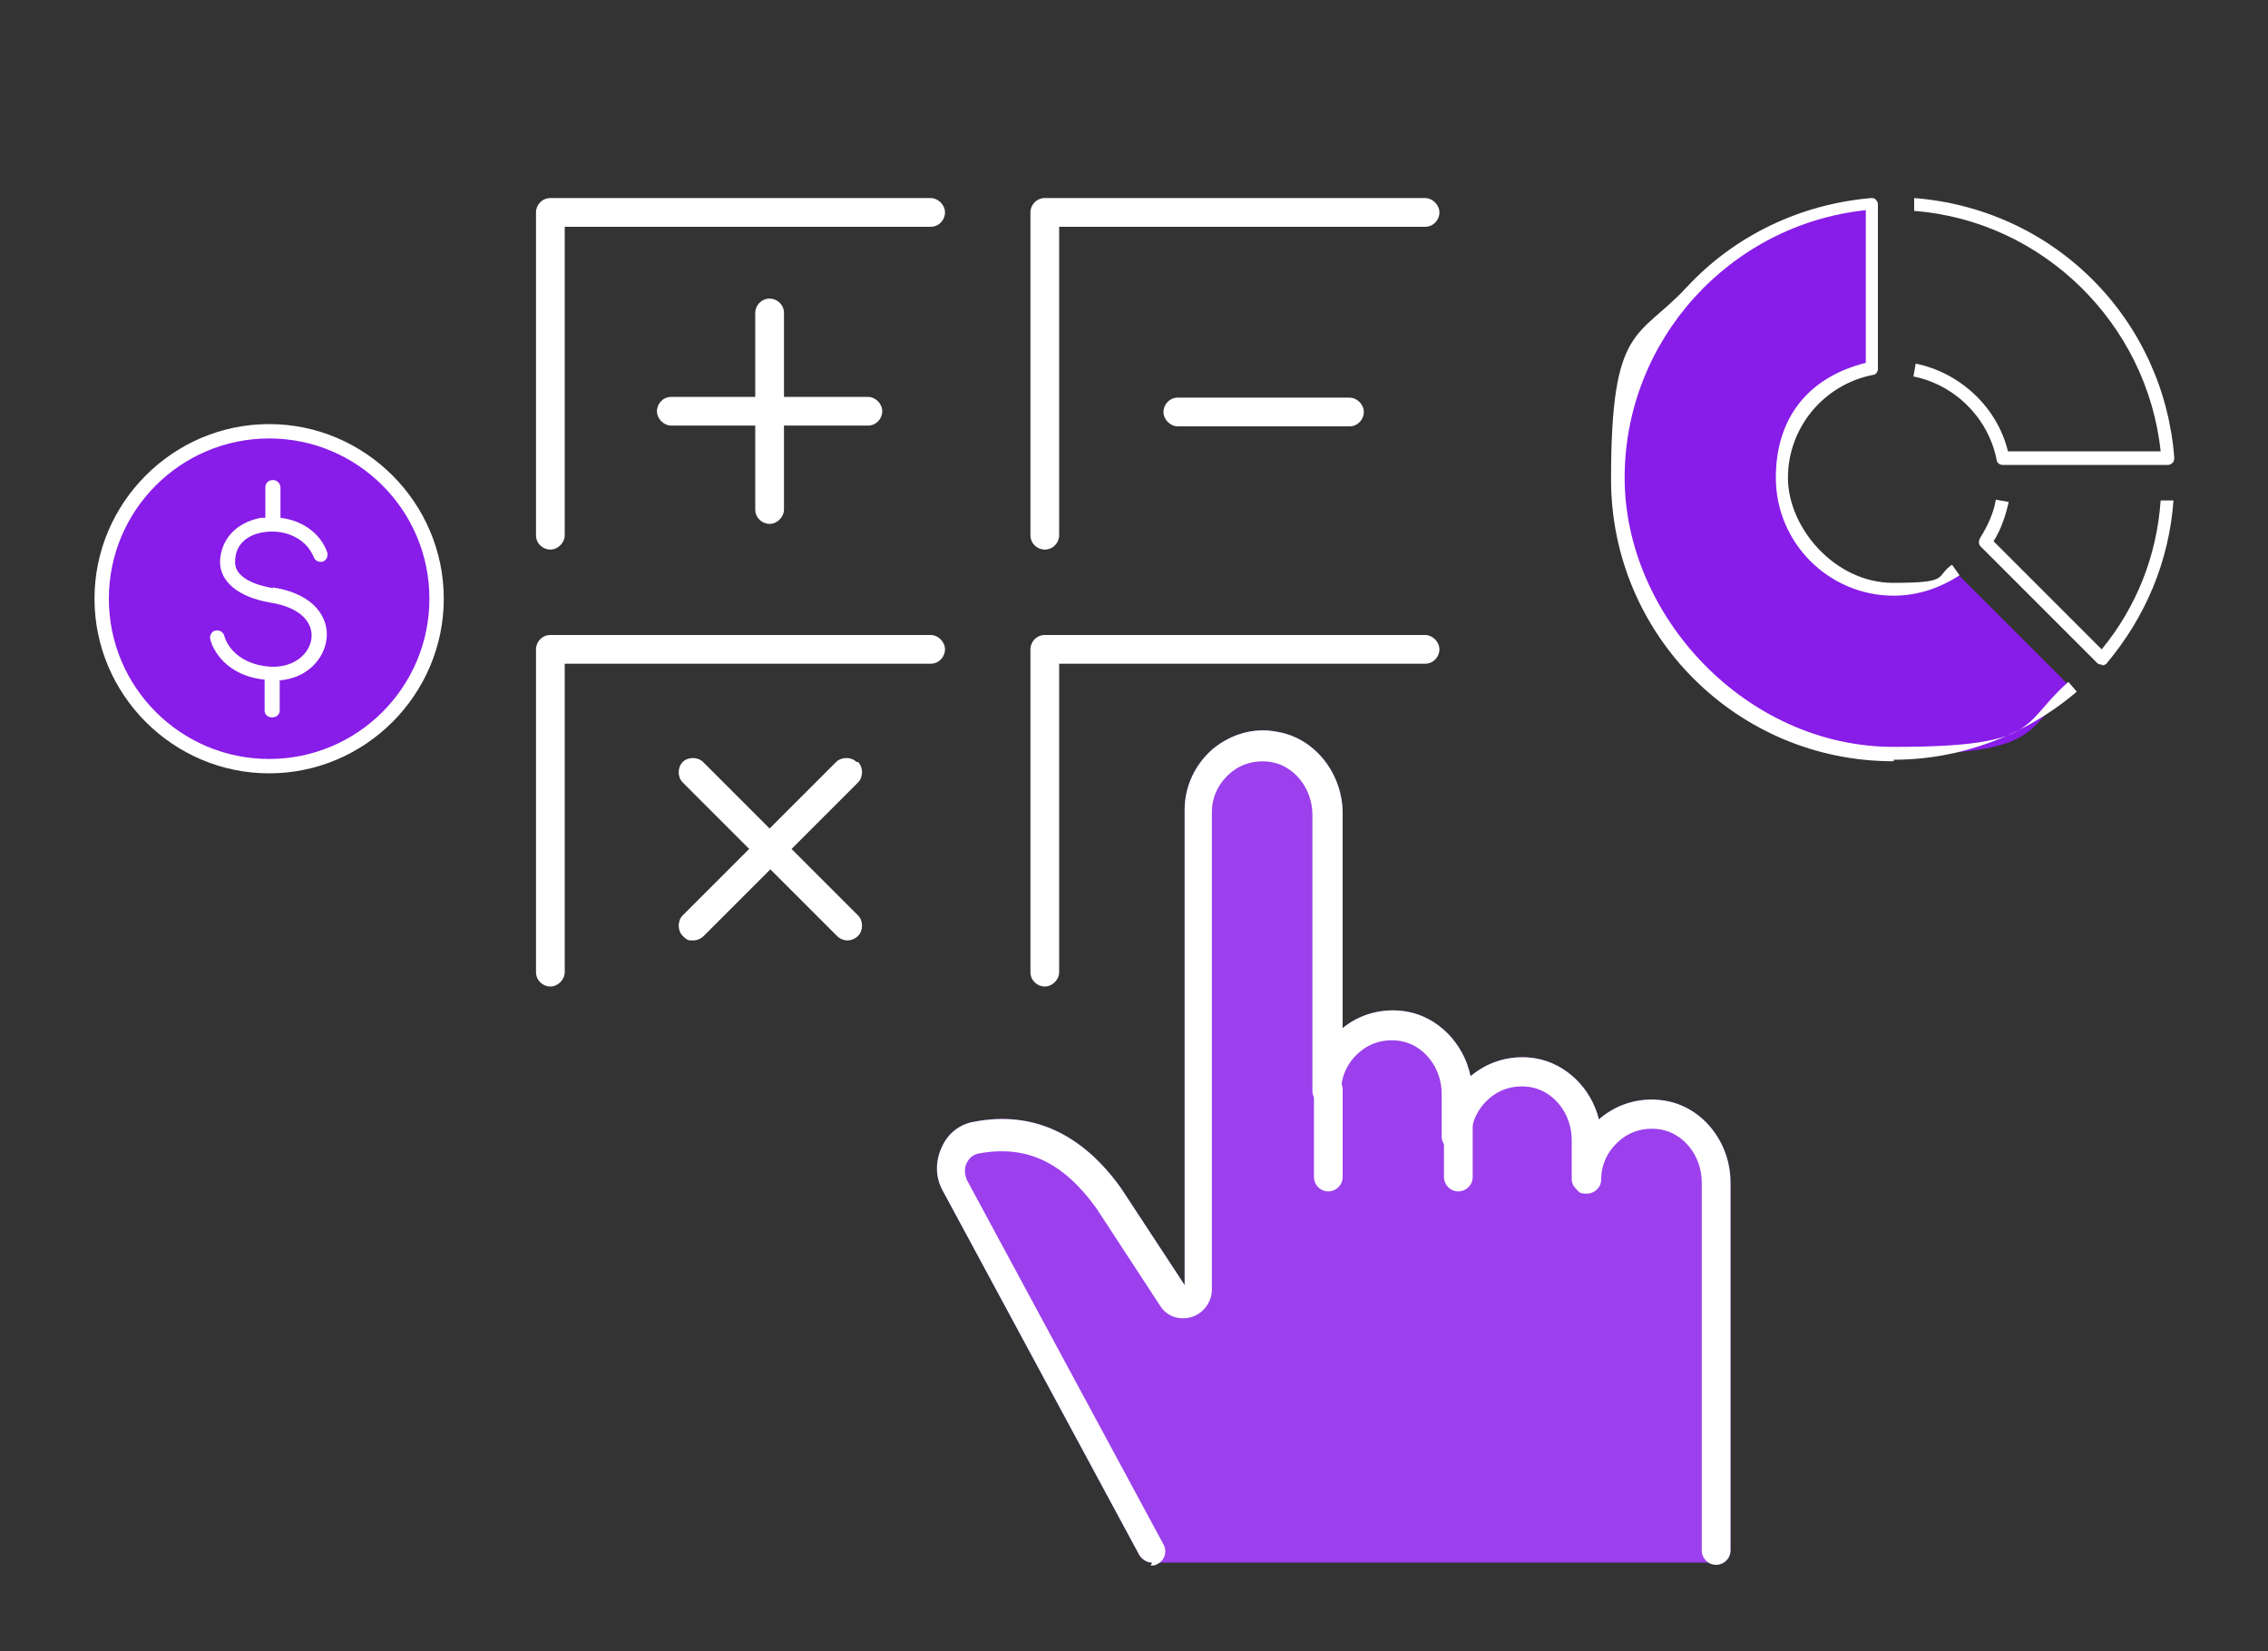 <?xml version="1.0" encoding="UTF-8"?>
<svg xmlns="http://www.w3.org/2000/svg" version="1.1" viewBox="0 0 300 218.4">
  <rect x="0" y="0" width="300" height="218.4" fill="#333333" stroke="none"/>
  <defs>
    <style>
      .cls-1 {
        fill: #fff;
      }

      .cls-2 {
        fill: #881ce8;
      }

      .cls-3 {
        fill: #9b40ec;
      }
    </style>
  </defs>
  <!-- Generator: Adobe Illustrator 28.7.1, SVG Export Plug-In . SVG Version: 1.2.0 Build 142)  -->
  <g>
    <g id="Layer_1">
      <g id="Layer_1-2" data-name="Layer_1">
        <g>
          <g>
            <path class="cls-2" d="M57.7,79.2c0,12.2-9.9,22.2-22.1,22.2s-22.1-9.9-22.1-22.2,9.9-22.2,22.1-22.2,22.2,9.9,22.1,22.2Z"/>
            <path class="cls-1" d="M35.6,102.3c-12.7,0-23.1-10.4-23.1-23.1s10.4-23.1,23.1-23.1,23.1,10.4,23.1,23.1-10.4,23.1-23.1,23.1ZM35.6,58c-11.7,0-21.2,9.5-21.2,21.2s9.5,21.2,21.2,21.2,21.2-9.5,21.2-21.2-9.5-21.2-21.2-21.2Z"/>
          </g>
          <path class="cls-1" d="M36.1,77.8c-1.2-.2-5.1-1-5-3.5,0-3.1,2.9-3.8,3.8-3.9,2.5-.4,5.5.6,6.6,3.3.2.5.7.7,1.2.6.5-.2.7-.7.6-1.2-1-2.8-3.6-4.3-6.2-4.6v-4c0-.5-.4-1-1-1s-1,.4-1,1v4h-.6c-3.2.6-5.3,2.8-5.4,5.8,0,2.7,2.5,4.7,6.6,5.4,4.4.7,5.7,2.9,5.5,4.7-.2,2-2.2,3.9-5.3,3.8-5.2-.3-6.2-3.9-6.2-4-.1-.5-.6-.9-1.1-.8-.5,0-.9.6-.8,1.1.3,1.4,2.1,4.9,7.2,5.4v4.1c0,.5.4.9,1,.9s1-.4,1-.9v-4c3.7-.3,5.9-2.9,6.2-5.5s-1.4-5.9-7.1-6.8h0Z"/>
        </g>
        <g>
          <path class="cls-2" d="M258.6,75.7c-2.4,1.6-5.2,2.5-8.2,2.5-8.1,0-14.8-6.6-14.8-14.8s5.1-13.2,11.9-14.5v-21.8c-18.8,1.4-33.6,17.1-33.6,36.3s16.3,36.4,36.4,36.4,17.3-3.3,23.7-8.8l-15.4-15.4h0Z"/>
          <g>
            <path class="cls-1" d="M286.7,61.5h-21.8c-.4,0-.8-.3-.8-.7-1.1-5.5-5.5-9.9-11-11l.3-1.7c5.9,1.2,10.8,5.8,12.2,11.6h20.2c-1.8-16.9-15.6-30.5-32.6-31.8v-1.7c9,.7,17.3,4.5,23.6,10.8,6.3,6.3,10.1,14.6,10.8,23.5,0,.2,0,.5-.2.7s-.4.3-.6.3h-.1Z"/>
            <path class="cls-1" d="M278,87.9c-.2,0-.4,0-.6-.2l-15.4-15.4c-.3-.3-.3-.7-.1-1.1,1-1.6,1.8-3.3,2.1-5.1l1.7.3c-.4,1.8-1,3.6-2,5.2l14.3,14.3c4.6-5.6,7.3-12.4,7.8-19.7h1.7c-.6,8.1-3.7,15.4-8.8,21.5-.1.2-.4.3-.6.3h-.1Z"/>
            <path class="cls-1" d="M250.4,100.7c-20.6,0-37.3-16.7-37.3-37.3s3.6-18.5,10-25.4c6.4-6.9,15.1-11,24.4-11.8.2,0,.5,0,.6.2.2.2.3.4.3.6v21.8c0,.4-.3.8-.7.8-6.5,1.3-11.2,7-11.2,13.6s6.2,13.9,13.9,13.9,5.5-.8,7.8-2.4l1,1.4c-2.6,1.7-5.6,2.7-8.7,2.7-8.6,0-15.6-7-15.6-15.6s5-13.5,11.9-15.2v-20.2c-18,1.9-31.9,17.2-31.9,35.4s16,35.6,35.6,35.6,16.7-3,23.1-8.6l1.1,1.3c-6.8,5.8-15.4,9-24.2,9h0v.2Z"/>
          </g>
        </g>
      </g>
      <g>
        <g>
          <path class="cls-1" d="M123.1,84h-50.3c-1.1,0-1.9.9-1.9,1.9v42.7c0,1.1.9,1.9,1.9,1.9s1.9-.9,1.9-1.9v-40.8h48.4c1.1,0,1.9-.9,1.9-1.9s-.9-1.9-1.9-1.9Z"/>
          <path class="cls-1" d="M188.5,84h-50.3c-1.1,0-1.9.9-1.9,1.9v42.7c0,1.1.9,1.9,1.9,1.9s1.9-.9,1.9-1.9v-40.8h48.4c1.1,0,1.9-.9,1.9-1.9s-.9-1.9-1.9-1.9Z"/>
          <path class="cls-1" d="M123.1,26.2h-50.3c-1.1,0-1.9.9-1.9,1.9v42.7c0,1.1.9,1.9,1.9,1.9s1.9-.9,1.9-1.9V30h48.4c1.1,0,1.9-.9,1.9-1.9s-.9-1.9-1.9-1.9Z"/>
          <path class="cls-1" d="M138.2,72.7c1.1,0,1.9-.9,1.9-1.9V30h48.4c1.1,0,1.9-.9,1.9-1.9s-.9-1.9-1.9-1.9h-50.3c-1.1,0-1.9.9-1.9,1.9v42.7c0,1.1.9,1.9,1.9,1.9Z"/>
          <path class="cls-1" d="M113.3,100.8c-.7-.7-2-.7-2.7,0l-8.8,8.8-8.8-8.8c-.7-.7-2-.7-2.7,0s-.7,2,0,2.7l8.8,8.8-8.8,8.8c-.7.7-.7,2,0,2.7s.9.6,1.4.6,1-.2,1.4-.6l8.8-8.8,8.8,8.8c.4.4.9.6,1.4.6s1-.2,1.4-.6c.7-.7.7-2,0-2.7l-8.8-8.8,8.8-8.8c.7-.7.7-2,0-2.7Z"/>
          <path class="cls-1" d="M101.8,39.5c-1.1,0-1.9.9-1.9,1.9v11.1h-11.1c-1.1,0-1.9.9-1.9,1.9s.9,1.9,1.9,1.9h11.1v11.1c0,1.1.9,1.9,1.9,1.9s1.9-.9,1.9-1.9v-11.1h11.1c1.1,0,1.9-.9,1.9-1.9s-.9-1.9-1.9-1.9h-11.1v-11.1c0-1.1-.9-1.9-1.9-1.9Z"/>
          <path class="cls-1" d="M155.8,52.6c-1.1,0-1.9.9-1.9,1.9s.9,1.9,1.9,1.9h22.7c1.1,0,1.9-.9,1.9-1.9s-.9-1.9-1.9-1.9h-22.7Z"/>
        </g>
        <g>
          <g>
            <path class="cls-3" d="M227.2,204.8v-48.7c0-4.3-2.9-8.2-7.1-8.9-5.4-.9-10,3.2-10,8.5h0v-5.1c0-4.3-2.9-8.2-7.1-8.9-5.4-.9-10,3.2-10,8.5h0v-5.6c0-4.3-2.9-8.2-7.1-8.9-5.4-.9-10,3.2-10,8.5v-36.5c0-4.3-2.9-8.2-7.1-8.9-5.4-.9-10,3.2-10,8.5v63.2c0,1.8-2.3,2.5-3.3,1l-8.5-13c-5-6.9-10.8-9.3-17.6-8-2.8.5-4.1,3.8-2.8,6.3l26,48.2h74.8Z"/>
            <path class="cls-3" d="M227.2,206.7h-74.8c-.7,0-1.4-.4-1.7-1l-26-48.2c-1-1.8-1-3.9-.1-5.8.8-1.8,2.4-3,4.2-3.3,7.7-1.5,14.3,1.5,19.5,8.8l8.4,12.8v-62.9c0-3.1,1.4-6,3.7-8,2.4-2,5.5-2.9,8.5-2.3,5,.8,8.7,5.5,8.7,10.8v28.4c2.3-1.9,5.4-2.7,8.4-2.2,4.2.7,7.6,4.2,8.5,8.5,0,0,0,0,.1,0,2.4-2,5.5-2.8,8.5-2.3,4.1.7,7.4,4,8.4,8.1,0,0,.1-.1.2-.2,2.4-2,5.5-2.8,8.5-2.3,5,.8,8.7,5.5,8.7,10.8v48.7c0,1.1-.9,1.9-1.9,1.9ZM153.5,202.9h71.7v-46.8c0-3.5-2.4-6.5-5.5-7-2-.3-3.9.2-5.4,1.5-1.5,1.3-2.4,3.1-2.4,5.1,0,1.1-.9,1.9-1.9,1.9s-1-.2-1.4-.6c-.4-.4-.6-.8-.6-1.4v-5.1c0-3.5-2.4-6.5-5.5-7-2-.3-3.9.2-5.4,1.5-1.5,1.3-2.4,3.1-2.4,5.1,0,1.1-.9,1.9-1.9,1.9s-1-.2-1.4-.6c-.4-.4-.6-.8-.6-1.4v-5.6c0-3.5-2.4-6.5-5.5-7-2-.3-3.9.2-5.4,1.5-1.5,1.3-2.4,3.1-2.4,5.1h0c0,1.1-.9,1.9-1.9,1.9h0c-1.1,0-1.9-.9-1.9-1.9v-36.5c0-3.5-2.4-6.5-5.5-7-2-.3-3.9.2-5.4,1.5-1.5,1.3-2.4,3.1-2.4,5.1v63.2c0,1.6-1.1,3.1-2.6,3.6-1.6.5-3.3,0-4.2-1.4l-8.5-13c-4.4-6.1-9.3-8.4-15.6-7.2-.9.2-1.3.8-1.5,1.2-.4.7-.3,1.6,0,2.3l25.5,47.2Z"/>
          </g>
          <g>
            <path class="cls-1" d="M152.4,206.7c-.7,0-1.3-.4-1.7-1l-26-48.2c-1-1.8-1-3.9-.1-5.8.8-1.8,2.4-3,4.2-3.3,7.7-1.5,14.3,1.5,19.5,8.8l8.4,12.8v-62.9c0-3.1,1.4-6,3.7-8,2.4-2,5.5-2.9,8.5-2.3,5,.8,8.7,5.5,8.7,10.8v28.4c2.3-1.9,5.4-2.7,8.4-2.2,4.2.7,7.6,4.2,8.5,8.5,0,0,0,0,.1,0,2.4-2,5.5-2.8,8.5-2.3,4.1.7,7.4,4,8.4,8.1,0,0,.1-.1.2-.2,2.4-2,5.5-2.8,8.5-2.3,5,.8,8.7,5.5,8.7,10.8v48.7c0,1.1-.9,1.9-1.9,1.9h0c-1.1,0-1.9-.9-1.9-1.9v-48.7c0-3.5-2.4-6.5-5.5-7-2-.3-3.9.2-5.4,1.5-1.5,1.3-2.4,3.1-2.4,5.1,0,1.1-.9,1.9-1.9,1.9s-1-.2-1.4-.6c-.4-.4-.6-.8-.6-1.4v-5.1c0-3.5-2.4-6.5-5.5-7-2-.3-3.9.2-5.4,1.5-1.5,1.3-2.4,3.1-2.4,5.1,0,1.1-.9,1.9-1.9,1.9s-1-.2-1.4-.6c-.4-.4-.6-.8-.6-1.4v-5.6c0-3.5-2.4-6.5-5.5-7-2-.3-3.9.2-5.4,1.5-1.5,1.3-2.4,3.1-2.4,5.1h0c0,1.1-.9,1.9-1.9,1.9h0c-1.1,0-1.9-.9-1.9-1.9v-36.5c0-3.5-2.4-6.5-5.5-7-2-.3-3.9.2-5.4,1.5-1.5,1.3-2.4,3.1-2.4,5.1v63.2c0,1.6-1.1,3.1-2.6,3.6-1.6.5-3.3,0-4.2-1.4l-8.5-13c-4.4-6.1-9.3-8.4-15.6-7.2-.9.2-1.3.8-1.5,1.2-.4.7-.3,1.6,0,2.3l26,48.2c.5.9.2,2.1-.8,2.6-.3.2-.6.2-.9.2Z"/>
            <path class="cls-1" d="M175.7,157.6c-1.1,0-1.9-.9-1.9-1.9v-11.6c0-1.1.9-1.9,1.9-1.9s1.9.9,1.9,1.9v11.6c0,1.1-.9,1.9-1.9,1.9Z"/>
            <path class="cls-1" d="M192.9,157.6c-1.1,0-1.9-.9-1.9-1.9v-11.6c0-1.1.9-1.9,1.9-1.9s1.9.9,1.9,1.9v11.6c0,1.1-.9,1.9-1.9,1.9Z"/>
          </g>
        </g>
      </g>
    </g>
  </g>
</svg>